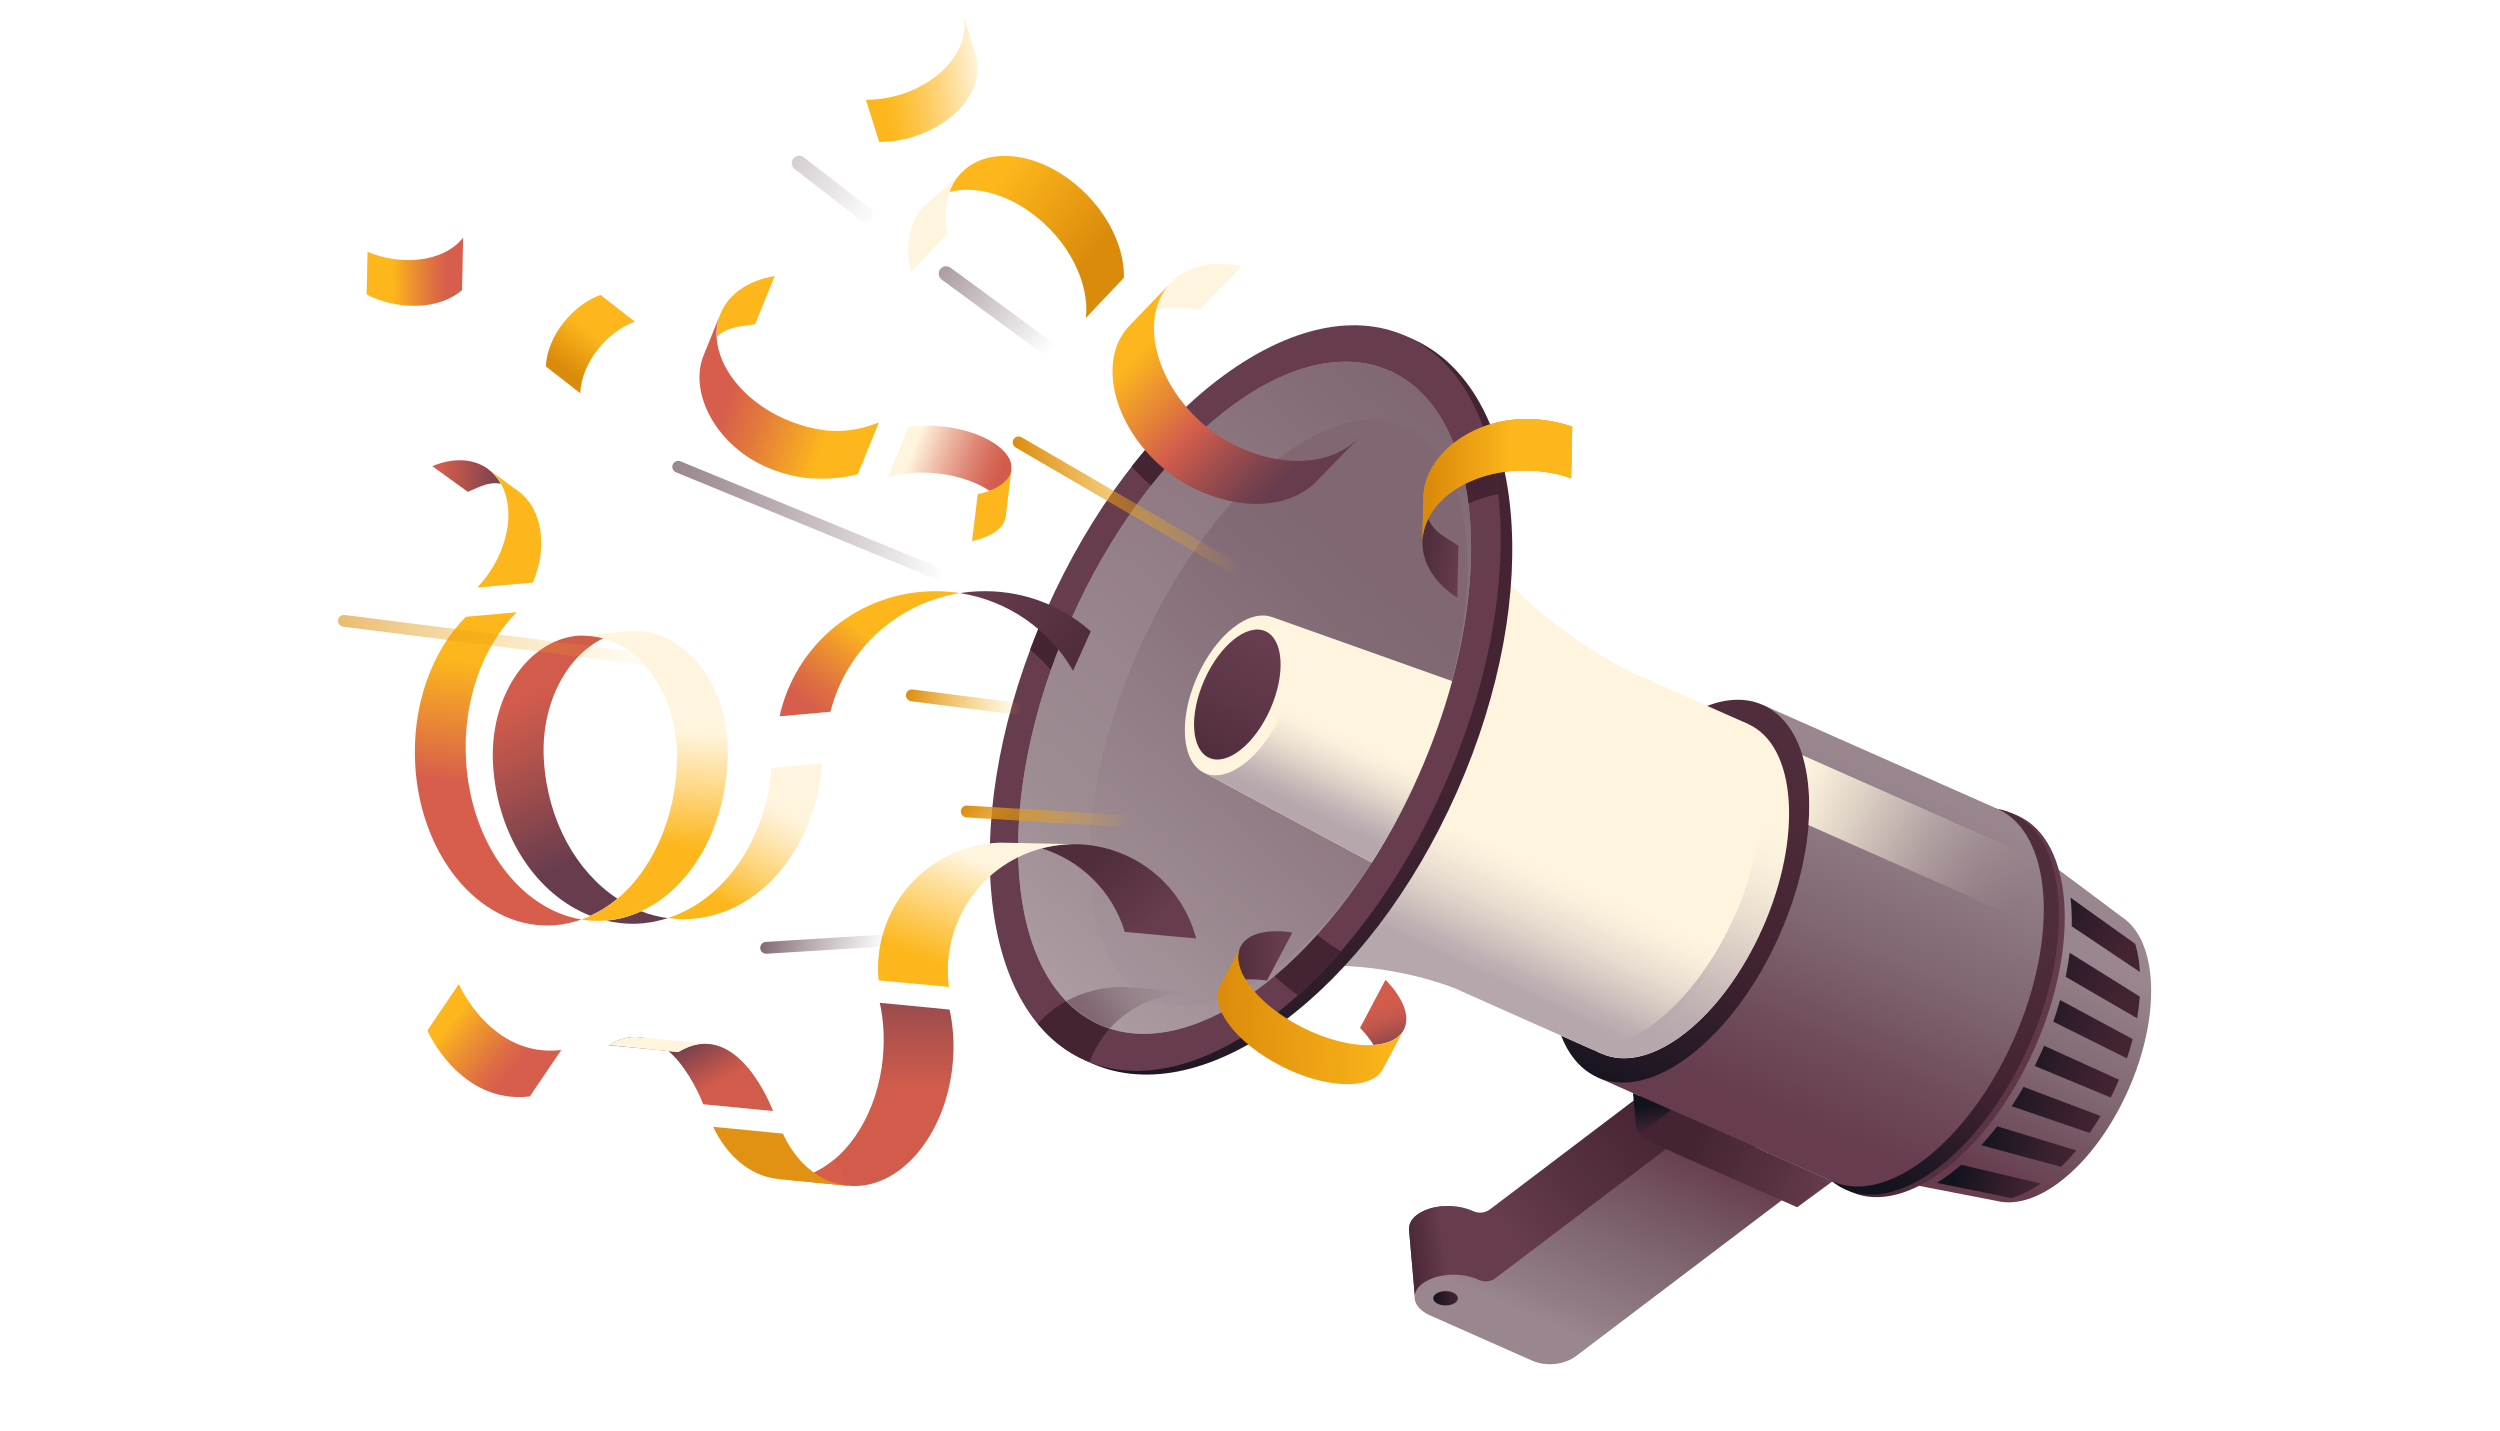 <?xml version="1.0" encoding="utf-8"?>
<svg xmlns="http://www.w3.org/2000/svg" width="360" height="206" viewBox="0 0 360 206" fill="none">
<path d="M230.658 151.72L209.589 142.341C209.589 142.341 183.975 131.417 162.735 149.224L183.474 102.409L241.119 127.891L230.644 151.72H230.658Z" fill="#FFF5DF"/>
<path d="M251.635 104.192L235.11 96.875C235.11 96.875 205.204 83.204 204.12 55.504L182.867 103.467L240.618 129.053L251.635 104.192Z" fill="#FFF5DF"/>
<path d="M270.934 169.698L292.068 121.985L305.608 132.09C310.747 135.511 311.222 146.21 306.493 156.91C301.764 167.61 293.508 174.439 287.524 172.933L270.947 169.71L270.934 169.698Z" fill="url(#paint0_linear_2063_1596)"/>
<path d="M266.559 171.642C258.588 168.111 257.499 153.121 264.126 138.159C270.752 123.198 282.586 113.93 290.557 117.461C298.529 120.992 299.618 135.983 292.991 150.944C286.364 165.906 274.531 175.172 266.559 171.642Z" fill="url(#paint1_linear_2063_1596)"/>
<path d="M265.724 171.283C257.753 167.753 256.665 152.762 263.291 137.801C269.918 122.839 281.752 113.573 289.723 117.103C297.694 120.634 298.783 135.624 292.156 150.586C285.529 165.547 273.695 174.814 265.724 171.283Z" fill="url(#paint2_linear_2063_1596)"/>
<path d="M204.054 174.941C205.943 173.501 209.483 173.238 211.966 174.334C211.979 174.334 212.019 174.36 212.045 174.374C213.273 174.915 214.132 174.466 214.608 174.11L244.092 151.772L260.762 159.156L226.18 185.364C226.074 185.443 225.941 185.522 225.823 185.589L230.195 187.2L203.724 186.487L202.904 177.121H202.917C202.838 176.368 203.181 175.589 204.027 174.941H204.054Z" fill="url(#paint3_linear_2063_1596)"/>
<path d="M202.918 177.122H202.932C202.853 176.369 203.196 175.589 204.042 174.942C204.993 174.215 206.38 173.793 207.82 173.687L208.943 186.632L203.725 186.487L202.906 177.121H202.918V177.122Z" fill="url(#paint4_linear_2063_1596)"/>
<path d="M253.841 101.511L287.63 116.477C295.503 119.964 296.56 134.798 290.008 149.619C283.443 164.426 271.739 173.62 263.866 170.12L230.076 155.154L253.841 101.511Z" fill="url(#paint5_linear_2063_1596)"/>
<path d="M245.836 101.643C248.689 100.56 251.45 100.44 253.841 101.51C261.727 105.011 262.81 119.845 256.245 134.666C249.68 149.474 237.963 158.655 230.077 155.154C227.674 154.097 225.916 151.97 224.794 149.131L230.646 151.72L251.675 104.232L245.824 101.643H245.836Z" fill="url(#paint6_linear_2063_1596)"/>
<path d="M230.663 151.736C223.679 148.643 222.726 135.504 228.535 122.391C234.343 109.278 244.714 101.154 251.698 104.247C258.682 107.34 259.634 120.479 253.825 133.593C248.017 146.706 237.647 154.83 230.663 151.736Z" fill="#FFF5DF"/>
<path d="M217.858 122.911L247.883 136.186L243.26 144.177L234.607 150.662L229.482 151.217L209.576 142.354C209.576 142.354 183.963 131.43 162.722 149.236L173.038 125.182C192.826 110.374 217.845 122.91 217.845 122.91H217.858V122.911Z" fill="url(#paint7_linear_2063_1596)"/>
<path d="M227.673 150.4L230.659 151.72C237.633 154.812 248.016 146.701 253.828 133.584C259.641 120.48 258.676 107.337 251.701 104.232C251.675 104.232 251.648 104.232 251.622 104.219V104.194L248.597 102.846C254.779 106.611 255.4 119.226 249.826 131.814C244.277 144.349 234.608 152.328 227.66 150.4H227.673Z" fill="url(#paint8_linear_2063_1596)"/>
<path d="M204.861 184.836C206.75 183.396 210.29 183.133 212.774 184.229L212.853 184.269C214.081 184.811 214.939 184.361 215.415 184.005L244.767 161.773L261.41 169.171L226.986 195.247C225.308 196.502 222.733 196.871 220.54 195.894L205.785 189.355C203.434 188.232 202.997 186.225 204.847 184.824L204.861 184.836Z" fill="url(#paint9_linear_2063_1596)"/>
<path d="M236.114 163.344L240.671 159.83L263.88 170.107L258.795 173.846L237.263 164.308C237.263 164.308 236.615 164.004 236.127 163.33L236.114 163.344Z" fill="url(#paint10_linear_2063_1596)"/>
<path d="M235.572 161.957L235.15 157.399L240.658 159.843L236.101 163.357C235.836 163 235.612 162.537 235.56 161.957H235.572Z" fill="url(#paint11_linear_2063_1596)"/>
<path d="M307.472 135.909C307.842 137.137 308.066 138.485 308.146 139.964L298.331 133.385C298.358 131.945 298.304 130.572 298.159 129.264L307.472 135.922V135.909Z" fill="url(#paint12_linear_2063_1596)"/>
<path d="M308.131 143.504C308.052 144.52 307.933 145.564 307.748 146.634L297.457 140.663C297.695 139.487 297.893 138.338 298.026 137.202L308.118 143.503H308.131V143.504Z" fill="url(#paint13_linear_2063_1596)"/>
<path d="M307.101 149.646C306.863 150.558 306.586 151.495 306.282 152.407L295.675 147.123C296.046 146.079 296.362 145.035 296.653 144.006L307.102 149.633L307.101 149.646Z" fill="url(#paint14_linear_2063_1596)"/>
<path d="M302.49 160.688C301.988 161.546 301.46 162.353 300.918 163.145L289.677 159.301C290.272 158.402 290.839 157.478 291.394 156.514L302.477 160.7L302.49 160.688Z" fill="url(#paint15_linear_2063_1596)"/>
<path d="M298.978 165.669C298.264 166.528 297.538 167.307 296.785 168.021L285.306 164.916C286.086 164.071 286.852 163.159 287.604 162.195L298.978 165.656V165.669Z" fill="url(#paint16_linear_2063_1596)"/>
<path d="M294.341 150.584L305.12 155.471C305.028 155.708 304.922 155.933 304.83 156.17C304.553 156.805 304.262 157.439 303.945 158.047L293.008 153.503C293.351 152.802 293.682 152.102 294.012 151.376C294.131 151.111 294.237 150.848 294.356 150.584H294.341Z" fill="url(#paint17_linear_2063_1596)"/>
<path d="M293.852 170.425C292.438 171.415 290.998 172.115 289.611 172.512H289.598L278.899 170.333C280.074 169.606 281.263 168.734 282.426 167.73L293.852 170.425Z" fill="url(#paint18_linear_2063_1596)"/>
<path d="M208.162 187.983C207.184 187.98 206.393 187.515 206.395 186.946C206.397 186.378 207.191 185.919 208.169 185.922C209.146 185.925 209.937 186.388 209.936 186.958C209.934 187.527 209.139 187.985 208.162 187.983Z" fill="url(#paint19_linear_2063_1596)"/>
<path d="M157.205 153.118C140.915 145.904 138.053 116.705 150.81 87.903C163.568 59.101 187.115 41.6 203.403 48.816C219.693 56.03 222.555 85.229 209.798 114.031C197.04 142.832 173.492 160.333 157.205 153.118Z" fill="url(#paint20_linear_2063_1596)"/>
<path d="M156.215 152.676C140.4 145.671 137.922 116.643 150.679 87.841C163.436 59.038 186.599 41.368 202.414 48.374C218.23 55.379 220.708 84.406 207.951 113.208C195.194 142.011 172.031 159.681 156.215 152.676Z" fill="#663C4E"/>
<path d="M168.64 60.681C169.13 61.262 169.644 61.83 170.212 62.371C171.942 64.049 173.858 65.37 175.8 66.321L172.881 69.346L169.843 72.503C167.901 71.553 165.985 70.231 164.254 68.554C163.792 68.105 163.37 67.655 162.96 67.18C164.797 64.842 166.699 62.662 168.64 60.681Z" fill="#442433"/>
<path d="M179.379 130.267L179.565 129.937L183.489 122.554C182.577 124.336 182.999 126.622 184.452 129H184.465C186.129 131.734 189.168 134.588 193.078 136.991C191.07 139.302 188.996 141.43 186.883 143.318C180.873 139.025 177.649 133.714 179.393 130.267H179.379Z" fill="#442433"/>
<path d="M204.835 80.997L204.993 74.55C205.099 70.165 208.996 65.952 214.438 64.221C215.033 66.388 215.469 68.712 215.746 71.169C212.536 71.764 209.762 73.098 207.807 74.908C205.997 76.598 204.888 78.698 204.822 80.997H204.835Z" fill="#442433"/>
<path d="M156.275 94.166L153.726 99.834C152.326 97.429 150.49 95.316 148.337 93.572C148.772 92.41 149.235 91.26 149.71 90.098C152.128 91.089 154.347 92.463 156.275 94.166Z" fill="#442433"/>
<path d="M161.903 142.117L172.193 142.896C172.193 142.896 161.178 142.236 156.897 152.87H156.711C156.54 152.791 156.382 152.737 156.21 152.658C153.582 151.496 151.322 149.7 149.447 147.427C154.467 141.695 161.903 142.117 161.903 142.117Z" fill="#442433"/>
<path d="M158.363 147.568C144.515 141.434 142.628 115.379 154.148 89.371C165.668 63.364 186.232 47.252 200.079 53.386C213.927 59.519 215.814 85.574 204.295 111.582C192.775 137.59 172.211 153.701 158.363 147.568Z" fill="#99868E"/>
<path d="M158.363 147.568C144.515 141.434 142.628 115.379 154.148 89.371C165.668 63.364 186.232 47.252 200.079 53.386C213.927 59.519 215.814 85.574 204.295 111.582C192.775 137.59 172.211 153.701 158.363 147.568Z" fill="url(#paint21_linear_2063_1596)"/>
<path d="M165.831 143.899C154.686 138.962 153.829 116.493 163.919 93.714C174.008 70.935 191.223 56.471 202.369 61.408C213.515 66.345 214.372 88.813 204.282 111.592C194.193 134.372 176.977 148.836 165.831 143.899Z" fill="url(#paint22_linear_2063_1596)"/>
<path d="M204.292 111.577C202.283 116.121 199.986 120.348 197.516 124.204L173.381 111.259L183.289 88.895L209.101 98.076C207.898 102.515 206.3 107.045 204.292 111.589V111.577Z" fill="#FFF5DF"/>
<path d="M204.821 110.336C204.65 110.745 204.478 111.167 204.306 111.577C202.298 116.121 200 120.348 197.53 124.205L173.396 111.26L178.917 98.856L204.821 110.336Z" fill="url(#paint23_linear_2063_1596)"/>
<path d="M173.481 111.321C170.14 109.841 169.648 103.635 172.385 97.458C175.12 91.281 180.047 87.474 183.389 88.954C186.731 90.434 187.223 96.641 184.486 102.817C181.751 108.994 176.824 112.802 173.481 111.321Z" fill="#FFF5DF"/>
<path d="M174.136 109.133C171.515 107.973 171.198 102.949 173.429 97.913C175.659 92.877 179.593 89.735 182.214 90.897C184.836 92.057 185.153 97.081 182.922 102.117C180.691 107.153 176.758 110.295 174.136 109.133Z" fill="url(#paint24_linear_2063_1596)"/>
<path d="M293.323 123.716C294.195 126.556 294.486 130.004 294.182 133.769L260.418 118.816C260.709 115.038 260.418 111.59 259.547 108.75L293.323 123.716Z" fill="url(#paint25_linear_2063_1596)"/>
<path d="M178.73 38.37L172.681 44.645C170.475 44.142 168.348 44.142 166.473 44.67C166.842 43.165 167.543 41.804 168.612 40.695C171.03 38.185 174.768 37.471 178.73 38.37Z" fill="#FFF5DF"/>
<path d="M162.656 46.877L168.613 40.694C166.869 42.492 166.103 44.948 166.183 47.643C166.302 51.764 168.441 56.454 172.351 60.231C174.055 61.87 175.918 63.177 177.833 64.128C181.03 65.687 184.292 66.453 187.29 66.374C187.369 66.374 187.448 66.361 187.515 66.361C187.885 66.348 188.255 66.321 188.625 66.282C188.85 66.256 189.074 66.215 189.298 66.189C189.589 66.136 189.867 66.084 190.157 66.018C190.355 65.978 190.54 65.938 190.725 65.886C191.161 65.766 191.596 65.621 192.007 65.449C193.407 64.895 194.661 64.076 195.718 62.979H195.745L190.051 68.817C189.959 68.923 189.88 69.029 189.775 69.134C185.706 73.349 178.678 73.586 171.981 70.35C170.039 69.412 168.124 68.091 166.394 66.413C159.934 60.178 158.257 51.434 162.656 46.877Z" fill="url(#paint26_linear_2063_1596)"/>
<path d="M172.18 134.891C172.207 134.983 172.219 135.05 172.246 135.142L161.97 134.191C160.173 128.26 155.577 123.901 150.042 122.171C159.645 119.635 169.526 125.289 172.181 134.905L172.18 134.891Z" fill="url(#paint27_linear_2063_1596)"/>
<path d="M126.502 141.166L136.647 142.117C135.59 134.192 139.883 126.464 147.148 123.188C147.359 123.082 147.583 122.99 147.808 122.91C148.02 122.818 148.245 122.725 148.469 122.659C148.68 122.567 148.905 122.501 149.143 122.421C149.368 122.355 149.593 122.276 149.83 122.21C149.87 122.21 149.922 122.184 149.975 122.184C150.001 122.171 150.028 122.171 150.055 122.158C151.825 121.696 153.608 121.497 155.339 121.576L146.013 121.378L144.004 121.338C144.004 121.338 143.965 121.338 143.951 121.338C142.565 121.391 141.164 121.601 139.765 121.985C131.151 124.363 125.696 132.566 126.515 141.179L126.502 141.166Z" fill="url(#paint28_linear_2063_1596)"/>
<path d="M204.835 77.932C204.86 76.875 205.191 75.739 205.667 74.735C206.486 76.599 208.005 77.299 210.013 78.579L209.854 86.07C206.71 84.062 204.755 81.143 204.835 77.946V77.932Z" fill="url(#paint29_linear_2063_1596)"/>
<path d="M220.038 67.748C215.045 67.629 210.58 69.254 207.807 71.843C205.996 73.533 204.888 75.634 204.821 77.932L204.98 71.486C205.125 65.66 211.928 60.139 220.184 60.337C222.403 60.39 224.503 60.786 226.393 61.447L226.234 68.858C224.358 68.197 222.258 67.801 220.025 67.748H220.038Z" fill="#E29213"/>
<path d="M220.038 67.748C215.045 67.629 210.58 69.254 207.807 71.843C205.996 73.533 204.888 75.634 204.821 77.932L204.98 71.486C205.125 65.66 211.928 60.139 220.184 60.337C222.403 60.39 224.503 60.786 226.393 61.447L226.234 68.858C224.358 68.197 222.258 67.801 220.025 67.748H220.038Z" fill="url(#paint30_linear_2063_1596)"/>
<path d="M220.196 60.337C222.415 60.389 224.515 60.785 226.404 61.446L226.246 68.857C224.37 68.196 222.27 67.8 220.037 67.747C219.654 67.747 219.284 67.747 218.914 67.773L219.073 60.363C219.443 60.35 219.813 60.337 220.196 60.337Z" fill="#FDB71C"/>
<path d="M103.729 45.212C103.333 46.19 103.187 47.365 103.228 48.475C104.72 47.089 106.384 47.048 108.735 46.678L111.562 39.757C107.877 40.352 104.931 42.254 103.729 45.212Z" fill="#FDB71C"/>
<path d="M113.636 60.602C109 58.726 105.565 55.463 104.046 51.989C103.055 49.717 102.87 47.352 103.729 45.226L101.311 51.197C99.133 56.599 103.188 64.367 110.836 67.457C112.897 68.289 114.984 68.764 116.966 68.91L119.766 62.055C117.783 61.909 115.696 61.434 113.636 60.602Z" fill="url(#paint31_linear_2063_1596)"/>
<path d="M119.647 62.028C122.024 62.2 124.403 61.684 126.568 60.826L123.517 68.289C121.483 68.83 119.224 69.042 116.846 68.871L119.647 62.015V62.028Z" fill="#FDB71C"/>
<path d="M127.123 152.314C127.401 149.527 127.228 146.846 126.686 144.402L136.738 145.379C137.28 147.823 137.453 150.518 137.175 153.292C136.171 163.634 129.434 171.454 122.13 170.741C120.346 170.57 118.695 169.896 117.241 168.839C122.327 166.501 126.37 160.134 127.136 152.314H127.123Z" fill="url(#paint32_linear_2063_1596)"/>
<path d="M120.148 166.964L122.13 170.742L112.078 169.764C114.958 170.042 117.745 168.985 120.135 166.964H120.148Z" fill="#D75E4C"/>
<path d="M112.752 163.238C112.752 163.238 114.073 166.62 117.204 168.866C117.177 168.879 117.177 168.892 117.217 168.866C118.194 169.566 119.344 170.147 120.691 170.49C120.744 170.503 121.682 170.702 122.131 170.754L112.079 169.776C108.077 169.38 104.721 166.514 102.687 162.26L112.739 163.238H112.752V163.238Z" fill="#E29213"/>
<path d="M92.526 132.962C93.782 132.843 94.983 132.579 96.173 132.209C94.852 132.037 93.57 131.707 92.329 131.219C90.77 131.932 89.133 132.407 87.415 132.553C87.362 132.553 87.309 132.553 87.257 132.553C88.947 132.962 90.718 133.122 92.514 132.962H92.526Z" fill="#663C4E"/>
<path d="M59.795 110.229C59.279 101.59 62.211 93.678 67.086 88.817L74.404 88.156C69.53 93.018 66.597 100.93 67.113 109.568C67.826 121.55 74.946 130.942 83.731 132.407C82.568 132.817 81.353 133.094 80.097 133.214C69.702 134.152 60.613 123.862 59.795 110.229Z" fill="url(#paint33_linear_2063_1596)"/>
<path d="M85.025 131.866C86.385 131.245 87.707 130.426 88.908 129.409C83.03 125.552 78.843 118.195 78.315 109.424C77.839 101.498 81.512 94.458 86.914 91.895C85.725 91.552 84.484 91.433 83.215 91.538C75.897 92.199 70.428 100.494 70.997 110.084C71.617 120.493 77.377 128.895 85.011 131.867H85.025V131.866Z" fill="url(#paint34_linear_2063_1596)"/>
<path d="M91.141 90.865L83.216 91.552C83.216 91.552 87.178 91.195 90.375 93.546L91.141 90.851V90.865Z" fill="#FFF5DF"/>
<path d="M99.859 132.302C98.604 132.407 97.375 132.368 96.173 132.196C104.323 129.581 110.32 120.915 111.086 110.586L118.392 109.925C117.507 121.747 109.805 131.403 99.859 132.302Z" fill="url(#paint35_linear_2063_1596)"/>
<path d="M131.772 31.514C130.623 33.694 130.49 36.375 131.19 39.122L136.448 33.601C136.012 31.474 136.091 29.427 136.751 27.643C134.598 28.212 132.828 29.493 131.772 31.514Z" fill="#FFF5DF"/>
<path d="M138.562 24.777L133.557 29.282L136.753 27.643L138.562 24.777Z" fill="#FFF5DF"/>
<path d="M137.176 26.653C137.004 26.97 136.859 27.301 136.739 27.643C140.161 26.758 144.572 27.763 148.589 30.722C153.912 34.645 156.925 40.788 156.37 45.767L161.839 40.008C161.97 35.2 158.999 29.546 153.992 25.847C147.467 21.025 139.938 21.382 137.177 26.639V26.653H137.176Z" fill="url(#paint36_linear_2063_1596)"/>
<path d="M78.604 52.769C78.789 48.357 82.462 43.919 86.464 42.466L91.417 46.323C87.415 47.776 83.743 52.215 83.558 56.626L78.604 52.769Z" fill="url(#paint37_linear_2063_1596)"/>
<path d="M52.794 42.412L52.925 36.256C57.497 38.211 63.731 37.933 66.69 34.222L66.532 41.778C63.084 44.763 57.007 44.604 52.794 42.412Z" fill="url(#paint38_linear_2063_1596)"/>
<path d="M87.652 150.504C96.238 145.3 101.258 159.011 101.258 159.011L111.311 159.989C111.311 159.989 106.291 146.277 97.705 151.482L87.652 150.504Z" fill="url(#paint39_linear_2063_1596)"/>
<path d="M87.653 150.491L97.612 151.508C99.251 150.517 100.73 150.161 102.091 150.319L91.761 149.328C90.507 149.263 89.133 149.593 87.653 150.491Z" fill="#FFF5DF"/>
<path d="M112.262 103.149L119.594 102.488C121.8 93.651 129.131 86.835 138.259 85.409C137.083 85.224 135.881 85.131 134.665 85.131C123.689 85.131 114.508 92.846 112.262 103.149Z" fill="url(#paint40_linear_2063_1596)"/>
<path d="M138.258 85.409C145.206 86.505 151.125 90.719 154.519 96.583L157.068 90.916C153.013 87.31 147.677 85.131 141.838 85.131C140.623 85.131 139.42 85.223 138.258 85.409Z" fill="url(#paint41_linear_2063_1596)"/>
<path d="M70.296 67.549C71.009 68.078 71.644 68.844 72.119 69.663C70.429 69.333 69.226 70.046 67.364 70.825L62.252 67.126C65.158 65.911 68.117 65.951 70.309 67.549H70.296Z" fill="url(#paint42_linear_2063_1596)"/>
<path d="M70.072 83.004C72.556 79.597 73.573 75.726 73.097 72.556C72.794 70.482 71.869 68.712 70.296 67.562L74.695 70.772C78.037 73.202 78.949 78.817 76.717 83.889L68.726 84.602C69.188 84.1 69.637 83.585 70.06 83.017L70.072 83.004Z" fill="#FDB71C"/>
<path d="M179.34 141.047C180.277 140.98 181.334 141.034 182.444 141.205L186.104 134.284C182.484 133.728 179.591 134.415 178.613 136.357C177.953 137.652 178.257 139.329 179.313 141.06L179.34 141.047Z" fill="url(#paint43_linear_2063_1596)"/>
<path d="M195.852 148.021C196.645 148.839 197.305 149.672 197.794 150.477H197.807C199.775 150.332 201.294 149.671 202.034 148.483C202.074 148.404 202.127 148.325 202.166 148.245C203.131 146.33 202.021 143.648 199.512 141.099L195.84 148.021H195.852Z" fill="url(#paint44_linear_2063_1596)"/>
<path d="M184.57 153.569C190.95 156.779 197.37 156.978 199.087 154.044L199.22 153.781L202.047 148.484C201.307 149.673 199.787 150.333 197.82 150.478H197.806C195.006 150.676 191.267 149.83 187.556 147.955C183.778 146.027 180.833 143.464 179.353 141.047C178.296 139.316 177.992 137.652 178.653 136.345L175.8 141.721L175.667 141.959C174.095 145.075 178.072 150.28 184.584 153.556L184.57 153.569Z" fill="url(#paint45_linear_2063_1596)"/>
<path d="M76.293 157.888C66.174 159.064 61.538 148.391 61.538 148.391L66.069 141.707C66.069 141.707 70.704 152.38 80.823 151.204L76.293 157.888Z" fill="url(#paint46_linear_2063_1596)"/>
<path d="M129.699 13.616C133.531 12.413 136.503 10.009 137.943 7.314C138.88 5.557 139.185 3.669 138.63 1.898L140.532 7.962C141.931 12.426 137.942 17.67 131.601 19.664C129.898 20.206 128.194 20.444 126.596 20.43L124.693 14.367C126.292 14.367 127.996 14.13 129.699 13.601V13.616Z" fill="url(#paint47_linear_2063_1596)"/>
<path d="M177.529 81.657L146.686 63.705" stroke="url(#paint48_linear_2063_1596)" stroke-width="1.709" stroke-linecap="round" stroke-linejoin="round"/>
<path d="M94.314 95.076L49.528 89.401" stroke="url(#paint49_linear_2063_1596)" stroke-width="1.709" stroke-linecap="round" stroke-linejoin="round"/>
<path d="M87.27 132.552C86.068 132.658 84.892 132.606 83.73 132.407C84.179 132.261 84.601 132.077 85.024 131.878C86.385 131.258 87.705 130.439 88.908 129.422C94.416 124.786 97.891 116.477 97.454 107.283C97.454 107.429 97.495 107.573 97.495 107.706L97.441 106.848C97.441 106.993 97.441 107.139 97.441 107.284C96.834 99.569 92.461 93.454 86.9 91.895C88.036 91.34 89.238 90.996 90.52 90.891C97.732 90.245 104.02 97.245 104.759 106.623C105.288 117.812 100.031 127.679 92.329 131.206C90.77 131.919 89.133 132.395 87.415 132.54C87.362 132.54 87.31 132.54 87.257 132.54L87.27 132.552Z" fill="url(#paint50_linear_2063_1596)"/>
<path d="M134.982 82.555L97.666 67.219" stroke="url(#paint51_linear_2063_1596)" stroke-width="1.709" stroke-linecap="round" stroke-linejoin="round"/>
<path d="M146.487 102.059L131.314 100.127" stroke="url(#paint52_linear_2063_1596)" stroke-width="1.709" stroke-linecap="round" stroke-linejoin="round"/>
<path d="M136.246 39.407L152.978 51.704" stroke="url(#paint53_linear_2063_1596)" stroke-width="2.137" stroke-linecap="round" stroke-linejoin="round"/>
<path d="M115.082 23.489L124.689 30.926" stroke="url(#paint54_linear_2063_1596)" stroke-width="2.137" stroke-linecap="round" stroke-linejoin="round"/>
<path d="M110.328 136.488L126.897 135.464" stroke="url(#paint55_linear_2063_1596)" stroke-width="1.709" stroke-linecap="round" stroke-linejoin="round"/>
<path d="M142.471 70.681C144.07 71.776 144.981 73.085 144.809 74.392C144.612 76.07 142.709 77.325 139.975 77.906L140.794 71.156C141.389 71.036 141.943 70.878 142.458 70.681H142.471Z" fill="#FDB71C"/>
<path d="M145.642 67.643L144.823 74.393L142.485 70.68L145.642 67.643Z" fill="#FDB71C"/>
<path d="M136.066 61.447C141.693 62.134 145.972 64.908 145.642 67.63C145.484 68.937 144.282 69.994 142.472 70.668C140.728 69.479 138.166 68.554 135.233 68.197C132.393 67.854 129.791 68.118 127.822 68.792L130.795 61.5C132.367 61.25 134.163 61.21 136.051 61.447H136.066Z" fill="url(#paint56_linear_2063_1596)"/>
<path d="M153.542 144.151C157.741 141.866 161.903 142.117 161.903 142.117L172.193 142.896C172.193 142.896 164.835 142.459 159.816 148.1C159.327 147.942 158.852 147.771 158.376 147.559C156.566 146.753 154.955 145.603 153.555 144.151H153.542Z" fill="url(#paint57_linear_2063_1596)"/>
<path d="M161.729 118.229L139.213 116.853" stroke="url(#paint58_linear_2063_1596)" stroke-width="1.709" stroke-linecap="round" stroke-linejoin="round"/>
<defs>
<linearGradient id="paint0_linear_2063_1596" x1="300.157" y1="137.693" x2="284.94" y2="168.801" gradientUnits="userSpaceOnUse">
<stop stop-color="#99868E"/>
<stop offset="0.24" stop-color="#8B757F"/>
<stop offset="0.51" stop-color="#806772"/>
<stop offset="1" stop-color="#663C4E"/>
</linearGradient>
<linearGradient id="paint1_linear_2063_1596" x1="297.328" y1="144.552" x2="259.789" y2="144.552" gradientUnits="userSpaceOnUse">
<stop stop-color="#663C4E"/>
<stop offset="0.08" stop-color="#62394B"/>
<stop offset="0.97" stop-color="#442433"/>
</linearGradient>
<linearGradient id="paint2_linear_2063_1596" x1="286.428" y1="128.476" x2="264.752" y2="167.616" gradientUnits="userSpaceOnUse">
<stop stop-color="#502D3C"/>
<stop offset="0.5" stop-color="#442433"/>
<stop offset="0.64" stop-color="#39202E"/>
<stop offset="0.89" stop-color="#1E1723"/>
<stop offset="1" stop-color="#11131E"/>
</linearGradient>
<linearGradient id="paint3_linear_2063_1596" x1="219.385" y1="179.308" x2="241.498" y2="162.163" gradientUnits="userSpaceOnUse">
<stop stop-color="#663C4E"/>
<stop offset="0.38" stop-color="#573142"/>
<stop offset="1" stop-color="#442433"/>
</linearGradient>
<linearGradient id="paint4_linear_2063_1596" x1="207.937" y1="180.21" x2="202.006" y2="180.99" gradientUnits="userSpaceOnUse">
<stop stop-color="#663C4E"/>
<stop offset="0.31" stop-color="#5A3344"/>
<stop offset="1" stop-color="#442433"/>
</linearGradient>
<linearGradient id="paint5_linear_2063_1596" x1="276.724" y1="113.758" x2="256.395" y2="160.836" gradientUnits="userSpaceOnUse">
<stop stop-color="#99868E"/>
<stop offset="0.03" stop-color="#97848C"/>
<stop offset="0.46" stop-color="#806772"/>
<stop offset="0.76" stop-color="#704C5B"/>
<stop offset="1" stop-color="#663C4E"/>
</linearGradient>
<linearGradient id="paint6_linear_2063_1596" x1="256.125" y1="106.834" x2="232.269" y2="159.883" gradientUnits="userSpaceOnUse">
<stop stop-color="#502D3C"/>
<stop offset="0.47" stop-color="#442433"/>
<stop offset="0.62" stop-color="#39202E"/>
<stop offset="0.89" stop-color="#1E1723"/>
<stop offset="1" stop-color="#11131E"/>
</linearGradient>
<linearGradient id="paint7_linear_2063_1596" x1="205.968" y1="140.293" x2="215.69" y2="119.501" gradientUnits="userSpaceOnUse">
<stop offset="0.14" stop-color="#B6A7AD"/>
<stop offset="0.24" stop-color="#BAACB0" stop-opacity="0.93"/>
<stop offset="0.42" stop-color="#C8BAB9" stop-opacity="0.75"/>
<stop offset="0.67" stop-color="#DDD1C8" stop-opacity="0.46"/>
<stop offset="0.96" stop-color="#FBF0DC" stop-opacity="0.05"/>
<stop offset="1" stop-color="#FFF5DF" stop-opacity="0"/>
</linearGradient>
<linearGradient id="paint8_linear_2063_1596" x1="236.414" y1="148.092" x2="252.714" y2="115.241" gradientUnits="userSpaceOnUse">
<stop stop-color="#B6A7AD"/>
<stop offset="0.11" stop-color="#B8A9AE" stop-opacity="0.96"/>
<stop offset="0.27" stop-color="#C0B2B4" stop-opacity="0.86"/>
<stop offset="0.46" stop-color="#CDBFBC" stop-opacity="0.68"/>
<stop offset="0.67" stop-color="#DED2C8" stop-opacity="0.44"/>
<stop offset="0.9" stop-color="#F4EAD8" stop-opacity="0.14"/>
<stop offset="1" stop-color="#FFF5DF" stop-opacity="0"/>
</linearGradient>
<linearGradient id="paint9_linear_2063_1596" x1="238.61" y1="163.589" x2="226.127" y2="192.848" gradientUnits="userSpaceOnUse">
<stop stop-color="#663C4E"/>
<stop offset="0.27" stop-color="#745462"/>
<stop offset="0.52" stop-color="#806772"/>
<stop offset="0.85" stop-color="#917C85"/>
<stop offset="0.97" stop-color="#99868E"/>
</linearGradient>
<linearGradient id="paint10_linear_2063_1596" x1="262.603" y1="172.421" x2="244.15" y2="164.416" gradientUnits="userSpaceOnUse">
<stop stop-color="#663C4E"/>
<stop offset="0.38" stop-color="#573142"/>
<stop offset="1" stop-color="#442433"/>
</linearGradient>
<linearGradient id="paint11_linear_2063_1596" x1="238.416" y1="162.909" x2="237.834" y2="159.145" gradientUnits="userSpaceOnUse">
<stop stop-color="#442433"/>
<stop offset="0.64" stop-color="#241926"/>
<stop offset="1" stop-color="#11131E"/>
</linearGradient>
<linearGradient id="paint12_linear_2063_1596" x1="306.952" y1="136.986" x2="294.218" y2="129.034" gradientUnits="userSpaceOnUse">
<stop stop-color="#442433"/>
<stop offset="0.26" stop-color="#3D2130"/>
<stop offset="0.61" stop-color="#2C1C29"/>
<stop offset="1" stop-color="#11131E"/>
</linearGradient>
<linearGradient id="paint13_linear_2063_1596" x1="306.726" y1="144.133" x2="291.68" y2="135.454" gradientUnits="userSpaceOnUse">
<stop stop-color="#442433"/>
<stop offset="0.26" stop-color="#3D2130"/>
<stop offset="0.61" stop-color="#2C1C29"/>
<stop offset="1" stop-color="#11131E"/>
</linearGradient>
<linearGradient id="paint14_linear_2063_1596" x1="305.734" y1="150.558" x2="291.455" y2="143.108" gradientUnits="userSpaceOnUse">
<stop stop-color="#442433"/>
<stop offset="0.26" stop-color="#3D2130"/>
<stop offset="0.61" stop-color="#2C1C29"/>
<stop offset="1" stop-color="#11131E"/>
</linearGradient>
<linearGradient id="paint15_linear_2063_1596" x1="303.045" y1="162.473" x2="287.009" y2="156.621" gradientUnits="userSpaceOnUse">
<stop stop-color="#442433"/>
<stop offset="0.26" stop-color="#3C2130"/>
<stop offset="0.64" stop-color="#291B27"/>
<stop offset="1" stop-color="#11131E"/>
</linearGradient>
<linearGradient id="paint16_linear_2063_1596" x1="298.832" y1="167.121" x2="284.751" y2="163.065" gradientUnits="userSpaceOnUse">
<stop stop-color="#442433"/>
<stop offset="0.31" stop-color="#38202E"/>
<stop offset="0.88" stop-color="#181521"/>
<stop offset="1" stop-color="#11131E"/>
</linearGradient>
<linearGradient id="paint17_linear_2063_1596" x1="304.752" y1="156.641" x2="290.526" y2="150.737" gradientUnits="userSpaceOnUse">
<stop stop-color="#442433"/>
<stop offset="0.26" stop-color="#3D2130"/>
<stop offset="0.61" stop-color="#2C1C29"/>
<stop offset="1" stop-color="#11131E"/>
</linearGradient>
<linearGradient id="paint18_linear_2063_1596" x1="292.504" y1="171.574" x2="281.249" y2="169.157" gradientUnits="userSpaceOnUse">
<stop stop-color="#442433"/>
<stop offset="0.59" stop-color="#271A27"/>
<stop offset="1" stop-color="#11131E"/>
</linearGradient>
<linearGradient id="paint19_linear_2063_1596" x1="209.962" y1="186.952" x2="206.289" y2="186.952" gradientUnits="userSpaceOnUse">
<stop stop-color="#442433"/>
<stop offset="0.31" stop-color="#38202E"/>
<stop offset="0.88" stop-color="#181521"/>
<stop offset="1" stop-color="#11131E"/>
</linearGradient>
<linearGradient id="paint20_linear_2063_1596" x1="185.711" y1="91.578" x2="145.185" y2="161.944" gradientUnits="userSpaceOnUse">
<stop stop-color="#442433"/>
<stop offset="0.27" stop-color="#3B212F"/>
<stop offset="0.69" stop-color="#251926"/>
<stop offset="1" stop-color="#11131E"/>
</linearGradient>
<linearGradient id="paint21_linear_2063_1596" x1="211.084" y1="61.727" x2="140.07" y2="148.09" gradientUnits="userSpaceOnUse">
<stop stop-color="#806772"/>
<stop offset="0.31" stop-color="#907B84"/>
<stop offset="0.54" stop-color="#99868E"/>
<stop offset="0.7" stop-color="#9E8C93"/>
<stop offset="0.91" stop-color="#AD9DA3"/>
<stop offset="1" stop-color="#B6A7AD"/>
</linearGradient>
<linearGradient id="paint22_linear_2063_1596" x1="201.459" y1="83.547" x2="158.832" y2="130.467" gradientUnits="userSpaceOnUse">
<stop stop-color="#806772"/>
<stop offset="0.16" stop-color="#816974" stop-opacity="0.93"/>
<stop offset="0.42" stop-color="#87707A" stop-opacity="0.75"/>
<stop offset="0.73" stop-color="#907B84" stop-opacity="0.46"/>
<stop offset="1" stop-color="#99868E" stop-opacity="0.16"/>
</linearGradient>
<linearGradient id="paint23_linear_2063_1596" x1="186.585" y1="116.164" x2="192.226" y2="103.893" gradientUnits="userSpaceOnUse">
<stop stop-color="#B6A7AD"/>
<stop offset="0.11" stop-color="#B9AAAF" stop-opacity="0.95"/>
<stop offset="0.28" stop-color="#C2B4B5" stop-opacity="0.83"/>
<stop offset="0.49" stop-color="#D1C4BF" stop-opacity="0.63"/>
<stop offset="0.74" stop-color="#E5DACD" stop-opacity="0.35"/>
<stop offset="1" stop-color="#FFF5DF" stop-opacity="0"/>
</linearGradient>
<linearGradient id="paint24_linear_2063_1596" x1="181.561" y1="93.102" x2="173.754" y2="109.044" gradientUnits="userSpaceOnUse">
<stop stop-color="#663C4E"/>
<stop offset="0.49" stop-color="#5D3647"/>
<stop offset="1" stop-color="#502D3C"/>
</linearGradient>
<linearGradient id="paint25_linear_2063_1596" x1="258.264" y1="113.099" x2="293.19" y2="128.421" gradientUnits="userSpaceOnUse">
<stop stop-color="#FFF5DF"/>
<stop offset="0.08" stop-color="#FAF0DB" stop-opacity="0.96"/>
<stop offset="0.23" stop-color="#EFE4D2" stop-opacity="0.85"/>
<stop offset="0.42" stop-color="#DDD0C4" stop-opacity="0.67"/>
<stop offset="0.64" stop-color="#C3B4B0" stop-opacity="0.42"/>
<stop offset="0.89" stop-color="#A49296" stop-opacity="0.11"/>
<stop offset="0.97" stop-color="#99868E" stop-opacity="0"/>
</linearGradient>
<linearGradient id="paint26_linear_2063_1596" x1="185.451" y1="68.967" x2="165.201" y2="49.232" gradientUnits="userSpaceOnUse">
<stop stop-color="#663C4E"/>
<stop offset="0.11" stop-color="#77414D"/>
<stop offset="0.33" stop-color="#A64F4C"/>
<stop offset="0.51" stop-color="#D25C4C"/>
<stop offset="0.68" stop-color="#E27E3A"/>
<stop offset="0.99" stop-color="#FDB71C"/>
</linearGradient>
<linearGradient id="paint27_linear_2063_1596" x1="166.085" y1="132.769" x2="157.948" y2="123.562" gradientUnits="userSpaceOnUse">
<stop stop-color="#663C4E"/>
<stop offset="0.84" stop-color="#542F3F"/>
<stop offset="1" stop-color="#502D3C"/>
</linearGradient>
<linearGradient id="paint28_linear_2063_1596" x1="142.548" y1="124.407" x2="136.934" y2="139.637" gradientUnits="userSpaceOnUse">
<stop stop-color="#FFF5DF"/>
<stop offset="0.33" stop-color="#FEDF99"/>
<stop offset="0.79" stop-color="#FDC23F"/>
<stop offset="0.99" stop-color="#FDB71C"/>
</linearGradient>
<linearGradient id="paint29_linear_2063_1596" x1="210.209" y1="80.765" x2="205.124" y2="80.012" gradientUnits="userSpaceOnUse">
<stop stop-color="#663C4E"/>
<stop offset="1" stop-color="#502D3C"/>
</linearGradient>
<linearGradient id="paint30_linear_2063_1596" x1="217.463" y1="69.132" x2="205.943" y2="69.132" gradientUnits="userSpaceOnUse">
<stop stop-color="#FDB71C"/>
<stop offset="0.22" stop-color="#F5AC18"/>
<stop offset="1" stop-color="#DB8B0B"/>
</linearGradient>
<linearGradient id="paint31_linear_2063_1596" x1="119.698" y1="60.697" x2="105.273" y2="55.651" gradientUnits="userSpaceOnUse">
<stop stop-color="#FDB71C"/>
<stop offset="0.65" stop-color="#E2783D"/>
<stop offset="0.99" stop-color="#D75E4C"/>
</linearGradient>
<linearGradient id="paint32_linear_2063_1596" x1="127.274" y1="133.386" x2="127.274" y2="156.805" gradientUnits="userSpaceOnUse">
<stop stop-color="#663C4E"/>
<stop offset="0.37" stop-color="#8F484D"/>
<stop offset="1" stop-color="#D25C4C"/>
</linearGradient>
<linearGradient id="paint33_linear_2063_1596" x1="74.558" y1="95.963" x2="72.432" y2="113.584" gradientUnits="userSpaceOnUse">
<stop stop-color="#FDB71C"/>
<stop offset="0.99" stop-color="#D75E4C"/>
</linearGradient>
<linearGradient id="paint34_linear_2063_1596" x1="87.74" y1="121.87" x2="77.225" y2="99.902" gradientUnits="userSpaceOnUse">
<stop stop-color="#663C4E"/>
<stop offset="0.66" stop-color="#B1524C"/>
<stop offset="1" stop-color="#D25C4C"/>
</linearGradient>
<linearGradient id="paint35_linear_2063_1596" x1="111.539" y1="115.627" x2="103.905" y2="130.052" gradientUnits="userSpaceOnUse">
<stop stop-color="#FFF5DF"/>
<stop offset="0.11" stop-color="#FEF0D2"/>
<stop offset="0.31" stop-color="#FEE6B0"/>
<stop offset="0.58" stop-color="#FDD57A"/>
<stop offset="0.91" stop-color="#FDBD30"/>
<stop offset="0.99" stop-color="#FDB71C"/>
</linearGradient>
<linearGradient id="paint36_linear_2063_1596" x1="143.584" y1="26.413" x2="156.793" y2="37.1" gradientUnits="userSpaceOnUse">
<stop stop-color="#FDB71C"/>
<stop offset="1" stop-color="#DB8B0B"/>
</linearGradient>
<linearGradient id="paint37_linear_2063_1596" x1="85.213" y1="47.861" x2="81.396" y2="53.171" gradientUnits="userSpaceOnUse">
<stop stop-color="#FDB71C"/>
<stop offset="1" stop-color="#DB8B0B"/>
</linearGradient>
<linearGradient id="paint38_linear_2063_1596" x1="56.572" y1="39.252" x2="64.484" y2="39.108" gradientUnits="userSpaceOnUse">
<stop stop-color="#FDB71C"/>
<stop offset="0.32" stop-color="#EE952E"/>
<stop offset="0.76" stop-color="#DD6D43"/>
<stop offset="0.99" stop-color="#D75E4C"/>
</linearGradient>
<linearGradient id="paint39_linear_2063_1596" x1="96.861" y1="150.358" x2="100.89" y2="157.492" gradientUnits="userSpaceOnUse">
<stop stop-color="#663C4E"/>
<stop offset="0.18" stop-color="#7B424D"/>
<stop offset="0.74" stop-color="#B9544C"/>
<stop offset="1" stop-color="#D25C4C"/>
</linearGradient>
<linearGradient id="paint40_linear_2063_1596" x1="125.617" y1="92.013" x2="117.467" y2="102.541" gradientUnits="userSpaceOnUse">
<stop stop-color="#FDB71C"/>
<stop offset="0.32" stop-color="#EE952E"/>
<stop offset="0.76" stop-color="#DD6D43"/>
<stop offset="0.99" stop-color="#D75E4C"/>
</linearGradient>
<linearGradient id="paint41_linear_2063_1596" x1="141.044" y1="84.975" x2="155.508" y2="93.311" gradientUnits="userSpaceOnUse">
<stop stop-color="#663C4E"/>
<stop offset="0.84" stop-color="#542F3F"/>
<stop offset="1" stop-color="#502D3C"/>
</linearGradient>
<linearGradient id="paint42_linear_2063_1596" x1="73.427" y1="68.55" x2="63.599" y2="68.55" gradientUnits="userSpaceOnUse">
<stop stop-color="#663C4E"/>
<stop offset="0.66" stop-color="#B1524C"/>
<stop offset="1" stop-color="#D25C4C"/>
</linearGradient>
<linearGradient id="paint43_linear_2063_1596" x1="184.253" y1="137.652" x2="177.913" y2="137.652" gradientUnits="userSpaceOnUse">
<stop stop-color="#663C4E"/>
<stop offset="0.84" stop-color="#542F3F"/>
<stop offset="1" stop-color="#502D3C"/>
</linearGradient>
<linearGradient id="paint44_linear_2063_1596" x1="200.809" y1="152.277" x2="198.511" y2="144.907" gradientUnits="userSpaceOnUse">
<stop stop-color="#663C4E"/>
<stop offset="0.11" stop-color="#78414D"/>
<stop offset="0.38" stop-color="#9F4C4C"/>
<stop offset="0.62" stop-color="#BB554C"/>
<stop offset="0.84" stop-color="#CC5A4C"/>
<stop offset="1" stop-color="#D25C4C"/>
</linearGradient>
<linearGradient id="paint45_linear_2063_1596" x1="202.034" y1="146.541" x2="175.126" y2="146.012" gradientUnits="userSpaceOnUse">
<stop stop-color="#FDB71C"/>
<stop offset="1" stop-color="#DB8B0B"/>
</linearGradient>
<linearGradient id="paint46_linear_2063_1596" x1="65.585" y1="146.318" x2="74.326" y2="153.588" gradientUnits="userSpaceOnUse">
<stop stop-color="#FDB71C"/>
<stop offset="0.32" stop-color="#EE952E"/>
<stop offset="0.76" stop-color="#DD6D43"/>
<stop offset="0.99" stop-color="#D75E4C"/>
</linearGradient>
<linearGradient id="paint47_linear_2063_1596" x1="141.098" y1="10.029" x2="126.845" y2="12.09" gradientUnits="userSpaceOnUse">
<stop stop-color="#FFF5DF"/>
<stop offset="0.08" stop-color="#FEEECA"/>
<stop offset="0.41" stop-color="#FED680"/>
<stop offset="0.68" stop-color="#FDC54A"/>
<stop offset="0.88" stop-color="#FDBB28"/>
<stop offset="0.99" stop-color="#FDB71C"/>
</linearGradient>
<linearGradient id="paint48_linear_2063_1596" x1="176.227" y1="69.849" x2="147.967" y2="75.517" gradientUnits="userSpaceOnUse">
<stop stop-color="#FDB71C" stop-opacity="0"/>
<stop offset="1" stop-color="#DB8B0B"/>
</linearGradient>
<linearGradient id="paint49_linear_2063_1596" x1="95.457" y1="93.532" x2="48.385" y2="90.946" gradientUnits="userSpaceOnUse">
<stop stop-color="#FDB71C" stop-opacity="0"/>
<stop offset="1" stop-color="#DB8B0B" stop-opacity="0.58"/>
</linearGradient>
<linearGradient id="paint50_linear_2063_1596" x1="95.358" y1="104.72" x2="94.196" y2="121.813" gradientUnits="userSpaceOnUse">
<stop stop-color="#FFF5DF"/>
<stop offset="0.15" stop-color="#FEEDC7"/>
<stop offset="0.46" stop-color="#FEDA8C"/>
<stop offset="0.91" stop-color="#FDBC2D"/>
<stop offset="0.99" stop-color="#FDB71C"/>
</linearGradient>
<linearGradient id="paint51_linear_2063_1596" x1="136.767" y1="78.253" x2="95.88" y2="71.521" gradientUnits="userSpaceOnUse">
<stop stop-color="#806772" stop-opacity="0"/>
<stop offset="1" stop-color="#99868E"/>
</linearGradient>
<linearGradient id="paint52_linear_2063_1596" x1="147.573" y1="101.569" x2="130.229" y2="100.617" gradientUnits="userSpaceOnUse">
<stop stop-color="#FDB71C" stop-opacity="0"/>
<stop offset="1" stop-color="#DB8B0B"/>
</linearGradient>
<linearGradient id="paint53_linear_2063_1596" x1="132.941" y1="35.273" x2="150.672" y2="50.895" gradientUnits="userSpaceOnUse">
<stop stop-color="#99868E"/>
<stop offset="1" stop-color="#99868E" stop-opacity="0"/>
</linearGradient>
<linearGradient id="paint54_linear_2063_1596" x1="95.896" y1="10.918" x2="126.398" y2="31.63" gradientUnits="userSpaceOnUse">
<stop stop-color="#99868E"/>
<stop offset="1" stop-color="#99868E" stop-opacity="0"/>
</linearGradient>
<linearGradient id="paint55_linear_2063_1596" x1="127.299" y1="138.168" x2="109.918" y2="133.782" gradientUnits="userSpaceOnUse">
<stop stop-color="#99868E" stop-opacity="0"/>
<stop offset="1" stop-color="#806772"/>
</linearGradient>
<linearGradient id="paint56_linear_2063_1596" x1="144.338" y1="69.617" x2="131.471" y2="64.597" gradientUnits="userSpaceOnUse">
<stop offset="0.05" stop-color="#D25C4C"/>
<stop offset="0.18" stop-color="#D56857"/>
<stop offset="0.41" stop-color="#DF8877"/>
<stop offset="0.71" stop-color="#EEBDA9"/>
<stop offset="1" stop-color="#FFF5DF"/>
</linearGradient>
<linearGradient id="paint57_linear_2063_1596" x1="157.755" y1="147.098" x2="167.901" y2="140.004" gradientUnits="userSpaceOnUse">
<stop stop-color="#806772"/>
<stop offset="0.22" stop-color="#846C76" stop-opacity="0.86"/>
<stop offset="0.65" stop-color="#8E7982" stop-opacity="0.5"/>
<stop offset="1" stop-color="#99868E" stop-opacity="0.16"/>
</linearGradient>
<linearGradient id="paint58_linear_2063_1596" x1="158.55" y1="123.948" x2="142.394" y2="111.135" gradientUnits="userSpaceOnUse">
<stop stop-color="#FDB71C" stop-opacity="0"/>
<stop offset="1" stop-color="#DB8B0B"/>
</linearGradient>
</defs>
</svg>